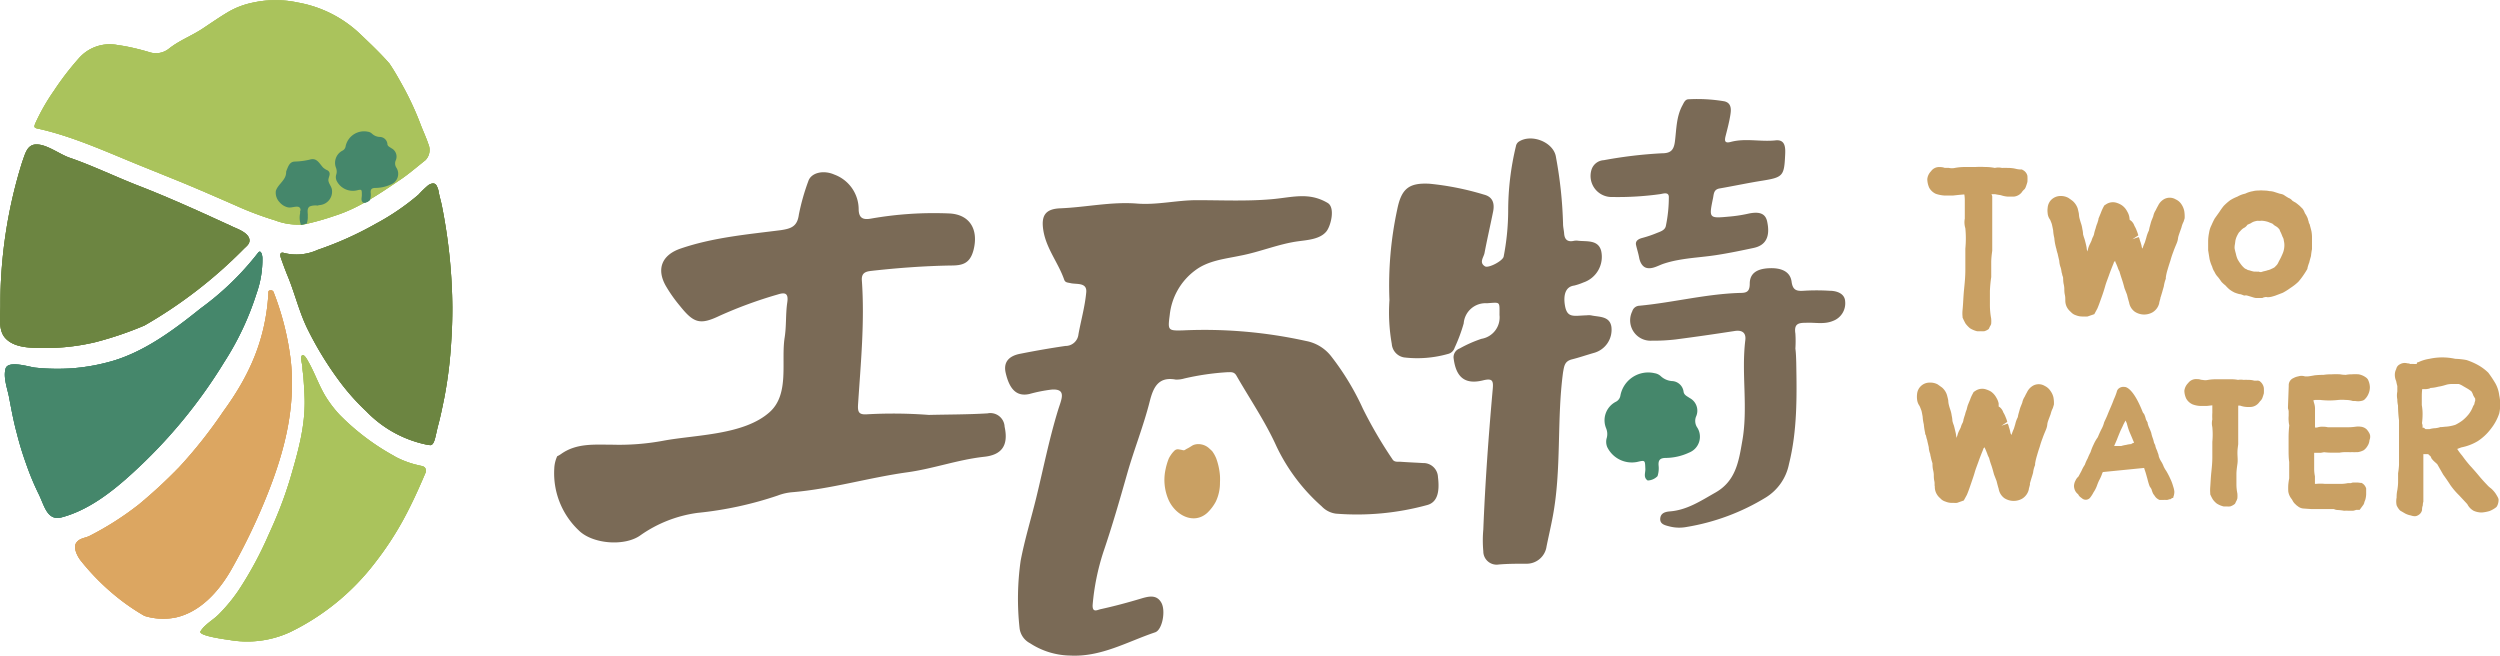 <svg xmlns="http://www.w3.org/2000/svg" viewBox="0 0 322.59 84.61"><defs><style>.cls-1{fill:#6c8541;}.cls-2{fill:#dca661;}.cls-3,.cls-5{fill:#45876b;}.cls-4{fill:#aac35c;}.cls-5,.cls-6{fill-rule:evenodd;}.cls-6{fill:#7a6a56;}.cls-7{fill:#c9a063;}</style></defs><g id="圖層_2" data-name="圖層 2"><g id="圖層_1-2" data-name="圖層 1"><path class="cls-1" d="M30,29.24C26,27.4,22.11,25.62,18.09,24.05,15,22.86,12,21.39,9,20.36c-1.32-.45-3-1.78-4.37-1.72-1.15.05-1.38,1.22-1.77,2.28A61.29,61.29,0,0,0,.05,39.4c0,1.28-.28,3,.49,4.05,1,1.32,3,1.42,4.33,1.44a28,28,0,0,0,7.4-.73A44.9,44.9,0,0,0,18.64,42a59.65,59.65,0,0,0,12.82-9.89c.29-.29.8-.64.73-1.17C32.09,30,30.48,29.48,30,29.24Z"/><path class="cls-2" d="M37.52,46.53a35.84,35.84,0,0,0-2.2-8.79.37.37,0,0,0-.48-.26c-.26,0-.2.28-.21.47-.38,5.95-2.46,10.54-5.84,15.17a60.29,60.29,0,0,1-5.65,7.14,64,64,0,0,1-5.28,4.88,38.94,38.94,0,0,1-6.28,4c-.57.3-1.29.27-1.73.89s.11,1.72.57,2.31a30.15,30.15,0,0,0,5.05,5,27.44,27.44,0,0,0,3.17,2.13,8.12,8.12,0,0,0,4.06.2c3.06-.69,5.44-3.21,7.11-6.11a79.07,79.07,0,0,0,4.78-10C36.73,58.14,38.17,52.53,37.52,46.53Z"/><path class="cls-3" d="M33.86,33.31c0-.35-.19-1.22-.59-.65a36.71,36.71,0,0,1-7.36,7.12c-3.44,2.76-7.06,5.46-11.19,6.74a25.7,25.7,0,0,1-5.35,1,27.74,27.74,0,0,1-4.82-.08c-.73-.07-3.51-1-3.83.13s.23,2.56.44,3.64c.3,1.57.58,3.12,1,4.66a40.93,40.93,0,0,0,1.22,4,34.34,34.34,0,0,0,1.55,3.75c.78,1.5,1.1,3.63,3,3.14,3.39-.89,6.42-3.2,9.11-5.66a65.71,65.71,0,0,0,11.9-14.39,36.9,36.9,0,0,0,4.16-8.84A13,13,0,0,0,33.86,33.31Z"/><path class="cls-1" d="M56.29,23.88c-.2-.25-.49-.3-1,0A13.13,13.13,0,0,0,54,25.12a30.91,30.91,0,0,1-5.5,3.75A43.78,43.78,0,0,1,41,32.24a6.55,6.55,0,0,1-4.36.4c-.43-.14-.57.12-.39.65.25.73.52,1.44.8,2.15,1,2.36,1.56,4.88,2.7,7.14A43.73,43.73,0,0,0,44,49.45a29,29,0,0,0,3.27,3.63,15.06,15.06,0,0,0,7.63,4.26,4.58,4.58,0,0,0,.63.1c.34,0,.51-.53.59-.81.16-.6.27-1.21.43-1.8.31-1.16.54-2.32.78-3.49A55.29,55.29,0,0,0,58.23,44c.1-1.44.14-2.89.14-4.34a69.55,69.55,0,0,0-1.33-13c-.11-.58-.28-1.14-.4-1.71A2.76,2.76,0,0,0,56.29,23.88Z"/><path class="cls-4" d="M38.44.33a13.64,13.64,0,0,0-5.76,0,10.49,10.49,0,0,0-3.12,1.15c-1.16.68-2.28,1.46-3.41,2.21-1.42.94-3,1.52-4.35,2.59a2.67,2.67,0,0,1-2.47.47C18,6.35,16.56,6,15.16,5.81a5.29,5.29,0,0,0-5,1.73,37,37,0,0,0-3.22,4.2,26.37,26.37,0,0,0-2.26,3.91c-.37.8-.35.85.45,1,4.65,1.06,9.21,3.22,13.68,5l3.93,1.59c2.82,1.15,5.61,2.37,8.4,3.6a43.45,43.45,0,0,0,4.34,1.59,8.33,8.33,0,0,0,3.82.51,34.74,34.74,0,0,0,3.92-1.11c3.16-1,5.86-2.91,8.66-4.8,1-.7,2-1.56,3-2.35a1.88,1.88,0,0,0,.39-2.09c-.31-.92-.73-1.8-1.07-2.71a38.37,38.37,0,0,0-2.38-5.06c-.5-.9-1-1.78-1.58-2.63-1.2-1.37-2.51-2.6-3.81-3.84A15.59,15.59,0,0,0,38.44.33Z"/><path class="cls-5" d="M46.89,26.17c-.39-.3-.19-.75-.2-1.14,0-.86,0-.86-.71-.67a2.28,2.28,0,0,1-2.55-1.46,1.43,1.43,0,0,1-.06-.82,1.73,1.73,0,0,0,0-1,2.19,2.19,0,0,1,.8-2.57.84.84,0,0,0,.43-.67,2.45,2.45,0,0,1,2.93-2.15.92.92,0,0,1,.5.27,1.48,1.48,0,0,0,1,.5,1.1,1.1,0,0,1,1,1c0,.35.31.46.52.63A1.5,1.5,0,0,1,51,19.93a1.29,1.29,0,0,0,.08,1,1.8,1.8,0,0,1-.68,2.51,4.43,4.43,0,0,1-2,.52c-.51,0-.67.23-.61.78a3,3,0,0,1-.1,1A1.13,1.13,0,0,1,46.89,26.17Z"/><path class="cls-5" d="M42.83,23.8c-.07-.47-.38-.82-.45-1.3s.39-1,0-1.44A.41.41,0,0,1,42.3,21a2.5,2.5,0,0,1-.62-.46c-.53-.68-.83-1.49-1.76-1.18a8,8,0,0,1-1.94.28c-.62.06-.79.7-1,1.3l-.06.2a.31.31,0,0,1,0,.1c0,1.13-1.08,1.75-1.33,2.75a2.25,2.25,0,0,0,.51,1.69,2,2,0,0,0,1.06.72c.45.1.86-.15,1.3-.09a.47.47,0,0,1,.26.68,1.79,1.79,0,0,1,0,.32A3.39,3.39,0,0,0,38.83,29l.1,0a2.82,2.82,0,0,1,.64-.14,3.44,3.44,0,0,0,.15-1.06.48.48,0,0,1,0-.18c0-.43-.15-1.07.27-1.33a1.88,1.88,0,0,1,1-.12,1.38,1.38,0,0,1,.29-.08A2,2,0,0,0,42.83,23.8Z"/><path class="cls-4" d="M50.81,58.81a30.36,30.36,0,0,1-7-5.3,15.12,15.12,0,0,1-1.57-2c-1-1.5-1.54-3.22-2.42-4.78-.13-.23-.48-.92-.74-.9-.43,0-.09,1.16-.06,1.44,0,.47.09.94.13,1.4.07.92.13,1.85.16,2.77.09,3.61-.87,6.91-1.85,10.27a49.53,49.53,0,0,1-1.71,4.8c-.35.86-.73,1.71-1.11,2.54a47.15,47.15,0,0,1-3.89,7.18,21.49,21.49,0,0,1-2.54,3.06c-.51.51-1.11.88-1.64,1.37a3.41,3.41,0,0,0-.7.81c-.33.59,3.56,1.08,3.69,1.1a13.24,13.24,0,0,0,7.86-1,30.6,30.6,0,0,0,11-9A40.83,40.83,0,0,0,52,67.13c1.07-1.95,2-4,2.88-6.07a.68.68,0,0,0,0-.64c-.14-.27-.5-.29-.73-.35s-.58-.13-.87-.22a12.15,12.15,0,0,1-1.82-.69A5.84,5.84,0,0,1,50.81,58.81Z"/><path class="cls-1" d="M30,29.24C26,27.4,22.11,25.62,18.09,24.05,15,22.86,12,21.39,9,20.36c-1.32-.45-3-1.78-4.37-1.72-1.15.05-1.38,1.22-1.77,2.28A61.29,61.29,0,0,0,.05,39.4c0,1.28-.28,3,.49,4.05,1,1.32,3,1.42,4.33,1.44a28,28,0,0,0,7.4-.73A44.9,44.9,0,0,0,18.64,42a59.65,59.65,0,0,0,12.82-9.89c.29-.29.8-.64.73-1.17C32.09,30,30.48,29.48,30,29.24Z"/><path class="cls-2" d="M37.52,46.53a35.84,35.84,0,0,0-2.2-8.79.37.37,0,0,0-.48-.26c-.26,0-.2.28-.21.47-.38,5.95-2.46,10.54-5.84,15.17a60.29,60.29,0,0,1-5.65,7.14,64,64,0,0,1-5.28,4.88,38.94,38.94,0,0,1-6.28,4c-.57.3-1.29.27-1.73.89s.11,1.72.57,2.31a30.15,30.15,0,0,0,5.05,5,27.44,27.44,0,0,0,3.17,2.13,8.12,8.12,0,0,0,4.06.2c3.06-.69,5.44-3.21,7.11-6.11a79.07,79.07,0,0,0,4.78-10C36.73,58.14,38.17,52.53,37.52,46.53Z"/><path class="cls-3" d="M33.86,33.31c0-.35-.19-1.22-.59-.65a36.71,36.71,0,0,1-7.36,7.12c-3.44,2.76-7.06,5.46-11.19,6.74a25.7,25.7,0,0,1-5.35,1,27.74,27.74,0,0,1-4.82-.08c-.73-.07-3.51-1-3.83.13s.23,2.56.44,3.64c.3,1.57.58,3.12,1,4.66a40.93,40.93,0,0,0,1.22,4,34.34,34.34,0,0,0,1.55,3.75c.78,1.5,1.1,3.63,3,3.14,3.39-.89,6.42-3.2,9.11-5.66a65.71,65.71,0,0,0,11.9-14.39,36.9,36.9,0,0,0,4.16-8.84A13,13,0,0,0,33.86,33.31Z"/><path class="cls-1" d="M56.29,23.88c-.2-.25-.49-.3-1,0A13.13,13.13,0,0,0,54,25.12a30.91,30.91,0,0,1-5.5,3.75A43.78,43.78,0,0,1,41,32.24a6.55,6.55,0,0,1-4.36.4c-.43-.14-.57.12-.39.65.25.73.52,1.44.8,2.15,1,2.36,1.56,4.88,2.7,7.14A43.73,43.73,0,0,0,44,49.45a29,29,0,0,0,3.27,3.63,15.06,15.06,0,0,0,7.63,4.26,4.58,4.58,0,0,0,.63.1c.34,0,.51-.53.59-.81.16-.6.27-1.21.43-1.8.31-1.16.54-2.32.78-3.49A55.29,55.29,0,0,0,58.23,44c.1-1.44.14-2.89.14-4.34a69.55,69.55,0,0,0-1.33-13c-.11-.58-.28-1.14-.4-1.71A2.76,2.76,0,0,0,56.29,23.88Z"/><path class="cls-4" d="M38.44.33a13.64,13.64,0,0,0-5.76,0,10.49,10.49,0,0,0-3.12,1.15c-1.16.68-2.28,1.46-3.41,2.21-1.42.94-3,1.52-4.35,2.59a2.67,2.67,0,0,1-2.47.47C18,6.35,16.56,6,15.16,5.81a5.29,5.29,0,0,0-5,1.73,37,37,0,0,0-3.22,4.2,26.37,26.37,0,0,0-2.26,3.91c-.37.8-.35.85.45,1,4.65,1.06,9.21,3.22,13.68,5l3.93,1.59c2.82,1.15,5.61,2.37,8.4,3.6a43.45,43.45,0,0,0,4.34,1.59,8.33,8.33,0,0,0,3.82.51,34.74,34.74,0,0,0,3.92-1.11c3.16-1,5.86-2.91,8.66-4.8,1-.7,2-1.56,3-2.35a1.88,1.88,0,0,0,.39-2.09c-.31-.92-.73-1.8-1.07-2.71a38.37,38.37,0,0,0-2.38-5.06c-.5-.9-1-1.78-1.58-2.63-1.2-1.37-2.51-2.6-3.81-3.84A15.59,15.59,0,0,0,38.44.33Z"/><path class="cls-5" d="M46.89,26.17c-.39-.3-.19-.75-.2-1.14,0-.86,0-.86-.71-.67a2.28,2.28,0,0,1-2.55-1.46,1.43,1.43,0,0,1-.06-.82,1.73,1.73,0,0,0,0-1,2.19,2.19,0,0,1,.8-2.57.84.84,0,0,0,.43-.67,2.45,2.45,0,0,1,2.93-2.15.92.92,0,0,1,.5.27,1.48,1.48,0,0,0,1,.5,1.1,1.1,0,0,1,1,1c0,.35.31.46.52.63A1.5,1.5,0,0,1,51,19.93a1.29,1.29,0,0,0,.08,1,1.8,1.8,0,0,1-.68,2.51,4.43,4.43,0,0,1-2,.52c-.51,0-.67.23-.61.78a3,3,0,0,1-.1,1A1.13,1.13,0,0,1,46.89,26.17Z"/><path class="cls-5" d="M42.83,23.8c-.07-.47-.38-.82-.45-1.3s.39-1,0-1.44A.41.41,0,0,1,42.3,21a2.5,2.5,0,0,1-.62-.46c-.53-.68-.83-1.49-1.76-1.18a8,8,0,0,1-1.94.28c-.62.06-.79.7-1,1.3l-.06.2a.31.31,0,0,1,0,.1c0,1.13-1.08,1.75-1.33,2.75a2.25,2.25,0,0,0,.51,1.69,2,2,0,0,0,1.06.72c.45.1.86-.15,1.3-.09a.47.47,0,0,1,.26.68,1.79,1.79,0,0,1,0,.32A3.39,3.39,0,0,0,38.83,29l.1,0a2.82,2.82,0,0,1,.64-.14,3.44,3.44,0,0,0,.15-1.06.48.48,0,0,1,0-.18c0-.43-.15-1.07.27-1.33a1.88,1.88,0,0,1,1-.12,1.38,1.38,0,0,1,.29-.08A2,2,0,0,0,42.83,23.8Z"/><path class="cls-4" d="M50.81,58.81a30.36,30.36,0,0,1-7-5.3,15.12,15.12,0,0,1-1.57-2c-1-1.5-1.54-3.22-2.42-4.78-.13-.23-.48-.92-.74-.9-.43,0-.09,1.16-.06,1.44,0,.47.09.94.13,1.4.07.92.13,1.85.16,2.77.09,3.61-.87,6.91-1.85,10.27a49.53,49.53,0,0,1-1.71,4.8c-.35.86-.73,1.71-1.11,2.54a47.15,47.15,0,0,1-3.89,7.18,21.49,21.49,0,0,1-2.54,3.06c-.51.51-1.11.88-1.64,1.37a3.41,3.41,0,0,0-.7.81c-.33.59,3.56,1.08,3.69,1.1a13.24,13.24,0,0,0,7.86-1,30.6,30.6,0,0,0,11-9A40.83,40.83,0,0,0,52,67.13c1.07-1.95,2-4,2.88-6.07a.68.68,0,0,0,0-.64c-.14-.27-.5-.29-.73-.35s-.58-.13-.87-.22a12.15,12.15,0,0,1-1.82-.69A5.84,5.84,0,0,1,50.81,58.81Z"/><path class="cls-1" d="M30,29.24C26,27.4,22.11,25.62,18.09,24.05,15,22.86,12,21.39,9,20.36c-1.32-.45-3-1.78-4.37-1.72-1.15.05-1.38,1.22-1.77,2.28A61.29,61.29,0,0,0,.05,39.4c0,1.28-.28,3,.49,4.05,1,1.32,3,1.42,4.33,1.44a28,28,0,0,0,7.4-.73A44.9,44.9,0,0,0,18.64,42a59.65,59.65,0,0,0,12.82-9.89c.29-.29.8-.64.73-1.17C32.09,30,30.48,29.48,30,29.24Z"/><path class="cls-2" d="M37.52,46.53a35.84,35.84,0,0,0-2.2-8.79.37.37,0,0,0-.48-.26c-.26,0-.2.28-.21.47-.38,5.95-2.46,10.54-5.84,15.17a60.29,60.29,0,0,1-5.65,7.14,64,64,0,0,1-5.28,4.88,38.94,38.94,0,0,1-6.28,4c-.57.3-1.29.27-1.73.89s.11,1.72.57,2.31a30.15,30.15,0,0,0,5.05,5,27.44,27.44,0,0,0,3.17,2.13,8.12,8.12,0,0,0,4.06.2c3.06-.69,5.44-3.21,7.11-6.11a79.07,79.07,0,0,0,4.78-10C36.73,58.14,38.17,52.53,37.52,46.53Z"/><path class="cls-3" d="M33.86,33.31c0-.35-.19-1.22-.59-.65a36.71,36.71,0,0,1-7.36,7.12c-3.44,2.76-7.06,5.46-11.19,6.74a25.7,25.7,0,0,1-5.35,1,27.74,27.74,0,0,1-4.82-.08c-.73-.07-3.51-1-3.83.13s.23,2.56.44,3.64c.3,1.57.58,3.12,1,4.66a40.93,40.93,0,0,0,1.22,4,34.34,34.34,0,0,0,1.55,3.75c.78,1.5,1.1,3.63,3,3.14,3.39-.89,6.42-3.2,9.11-5.66a65.71,65.71,0,0,0,11.9-14.39,36.9,36.9,0,0,0,4.16-8.84A13,13,0,0,0,33.86,33.31Z"/><path class="cls-1" d="M56.29,23.88c-.2-.25-.49-.3-1,0A13.13,13.13,0,0,0,54,25.12a30.91,30.91,0,0,1-5.5,3.75A43.78,43.78,0,0,1,41,32.24a6.55,6.55,0,0,1-4.36.4c-.43-.14-.57.12-.39.65.25.73.52,1.44.8,2.15,1,2.36,1.56,4.88,2.7,7.14A43.73,43.73,0,0,0,44,49.45a29,29,0,0,0,3.27,3.63,15.06,15.06,0,0,0,7.63,4.26,4.58,4.58,0,0,0,.63.1c.34,0,.51-.53.59-.81.16-.6.27-1.21.43-1.8.31-1.16.54-2.32.78-3.49A55.29,55.29,0,0,0,58.23,44c.1-1.44.14-2.89.14-4.34a69.55,69.55,0,0,0-1.33-13c-.11-.58-.28-1.14-.4-1.71A2.76,2.76,0,0,0,56.29,23.88Z"/><path class="cls-4" d="M38.44.33a13.64,13.64,0,0,0-5.76,0,10.49,10.49,0,0,0-3.12,1.15c-1.16.68-2.28,1.46-3.41,2.21-1.42.94-3,1.52-4.35,2.59a2.67,2.67,0,0,1-2.47.47C18,6.35,16.56,6,15.16,5.81a5.29,5.29,0,0,0-5,1.73,37,37,0,0,0-3.22,4.2,26.37,26.37,0,0,0-2.26,3.91c-.37.8-.35.85.45,1,4.65,1.06,9.21,3.22,13.68,5l3.93,1.59c2.82,1.15,5.61,2.37,8.4,3.6a43.45,43.45,0,0,0,4.34,1.59,8.33,8.33,0,0,0,3.82.51,34.74,34.74,0,0,0,3.92-1.11c3.16-1,5.86-2.91,8.66-4.8,1-.7,2-1.56,3-2.35a1.88,1.88,0,0,0,.39-2.09c-.31-.92-.73-1.8-1.07-2.71a38.37,38.37,0,0,0-2.38-5.06c-.5-.9-1-1.78-1.58-2.63-1.2-1.37-2.51-2.6-3.81-3.84A15.59,15.59,0,0,0,38.44.33Z"/><path class="cls-5" d="M46.89,26.17c-.39-.26-.19-.66-.2-1,0-.76,0-.76-.71-.59a2.34,2.34,0,0,1-2.55-1.27,1.14,1.14,0,0,1-.06-.73,1.31,1.31,0,0,0,0-.89,1.77,1.77,0,0,1,.8-2.24.75.75,0,0,0,.43-.59A2.43,2.43,0,0,1,47.49,17a.94.94,0,0,1,.5.24,1.55,1.55,0,0,0,1,.43,1,1,0,0,1,1,.9c0,.3.31.4.52.56a1.21,1.21,0,0,1,.54,1.6,1,1,0,0,0,.08.88,1.47,1.47,0,0,1-.68,2.19,4.91,4.91,0,0,1-2,.45c-.51,0-.67.2-.61.68a2.31,2.31,0,0,1-.1.9A1.2,1.2,0,0,1,46.89,26.17Z"/><path class="cls-5" d="M42.83,24.46c-.07-.41-.38-.72-.45-1.13s.39-.88,0-1.26L42.3,22a2.24,2.24,0,0,1-.62-.39c-.53-.6-.83-1.31-1.76-1a9.8,9.8,0,0,1-1.94.24c-.62.06-.79.62-1,1.13l-.06.18a.28.28,0,0,1,0,.09c0,1-1.08,1.53-1.33,2.4a1.79,1.79,0,0,0,.51,1.47,2,2,0,0,0,1.06.64c.45.08.86-.14,1.3-.08a.39.39,0,0,1,.26.59,1.36,1.36,0,0,1,0,.28A2.59,2.59,0,0,0,38.83,29l.1,0a3.46,3.46,0,0,1,.64-.13,2.58,2.58,0,0,0,.15-.92.35.35,0,0,1,0-.16c0-.37-.15-.93.27-1.16a2.07,2.07,0,0,1,1-.1,1,1,0,0,1,.29-.07A1.74,1.74,0,0,0,42.83,24.46Z"/><path class="cls-4" d="M50.81,58.81a30.36,30.36,0,0,1-7-5.3,15.12,15.12,0,0,1-1.57-2c-1-1.5-1.54-3.22-2.42-4.78-.13-.23-.48-.92-.74-.9-.43,0-.09,1.16-.06,1.44,0,.47.09.94.13,1.4.07.92.13,1.85.16,2.77.09,3.61-.87,6.91-1.85,10.27a49.53,49.53,0,0,1-1.71,4.8c-.35.86-.73,1.71-1.11,2.54a47.15,47.15,0,0,1-3.89,7.18,21.49,21.49,0,0,1-2.54,3.06c-.51.51-1.11.88-1.64,1.37a3.41,3.41,0,0,0-.7.81c-.33.59,3.56,1.08,3.69,1.1a13.24,13.24,0,0,0,7.86-1,30.6,30.6,0,0,0,11-9A40.83,40.83,0,0,0,52,67.13c1.07-1.95,2-4,2.88-6.07a.68.68,0,0,0,0-.64c-.14-.27-.5-.29-.73-.35s-.58-.13-.87-.22a12.15,12.15,0,0,1-1.82-.69A5.84,5.84,0,0,1,50.81,58.81Z"/><path class="cls-5" d="M212.61,62c-.59-.39-.28-1-.3-1.49-.05-1.14,0-1.15-1.07-.9a3.53,3.53,0,0,1-3.85-1.92,1.8,1.8,0,0,1-.09-1.08,1.94,1.94,0,0,0-.05-1.34,2.69,2.69,0,0,1,1.2-3.4,1.1,1.1,0,0,0,.65-.88,3.65,3.65,0,0,1,4.42-2.83,1.49,1.49,0,0,1,.76.36,2.39,2.39,0,0,0,1.43.65,1.57,1.57,0,0,1,1.53,1.36c.06.46.47.6.79.83a1.84,1.84,0,0,1,.81,2.42,1.54,1.54,0,0,0,.12,1.32,2.2,2.2,0,0,1-1,3.3,7.29,7.29,0,0,1-3,.69c-.78,0-1,.3-.94,1a3.27,3.27,0,0,1-.14,1.35A1.84,1.84,0,0,1,212.61,62Z"/><path class="cls-6" d="M185.55,61.57a1.88,1.88,0,0,0-1.94-1.82c-1-.06-2-.1-2.94-.17-.35,0-.78.06-1-.33a56.77,56.77,0,0,1-3.8-6.5A33.8,33.8,0,0,0,171.79,46a5.36,5.36,0,0,0-3.26-2,60.73,60.73,0,0,0-15.85-1.37c-2,.06-2,0-1.74-2a8.22,8.22,0,0,1,3.25-5.72C155.88,33.62,158,33.42,160,33c2.56-.48,5-1.53,7.54-1.87,1.18-.16,2.77-.26,3.59-1.24.59-.69,1.2-3.1.19-3.7-2.5-1.48-4.67-.68-7.41-.47-3.15.26-6.32.11-9.49.11-2.56,0-5.12.64-7.68.44-3.34-.27-6.61.48-9.92.61-2,.08-2.5,1-2.18,2.92.4,2.33,1.93,4.13,2.68,6.29.14.39.45.36.84.45.76.18,2.16-.14,2,1.23-.17,1.8-.67,3.56-1,5.36a1.67,1.67,0,0,1-1.68,1.51c-1.94.28-3.87.62-5.79,1-1.58.29-2.21,1.14-1.93,2.43.5,2.22,1.46,3.13,3.07,2.77a19.05,19.05,0,0,1,2.88-.57c2-.13,1.23,1.29.81,2.67-1.15,3.76-1.89,7.53-2.82,11.34-.66,2.69-1.48,5.35-2,8.08a35,35,0,0,0-.14,8.68A2.53,2.53,0,0,0,132.91,83a9.73,9.73,0,0,0,5.15,1.59c4,.22,7.38-1.78,11-3,.92-.31,1.39-2.78.79-3.83s-1.59-.83-2.59-.53c-1.74.52-3.51,1-5.27,1.38-.43.11-1.05.48-1-.56a30.26,30.26,0,0,1,1.38-6.81c1.15-3.37,2.13-6.79,3.1-10.2.89-3.11,2.1-6.12,2.89-9.26.45-1.75,1.08-3.22,3.35-2.8a3.54,3.54,0,0,0,1.1-.14,33.34,33.34,0,0,1,5.54-.81c.46,0,.89-.1,1.2.45,1.72,3,3.73,5.94,5.16,9.11a24.17,24.17,0,0,0,5.84,7.75,3.06,3.06,0,0,0,1.84.94,34.29,34.29,0,0,0,11.8-1.12C185.42,64.81,185.8,63.57,185.55,61.57Z"/><path class="cls-6" d="M129.63,55.06a1.84,1.84,0,0,0-2.21-1.72c-2.51.15-5,.14-7.56.2a60.89,60.89,0,0,0-8-.08c-1.05.07-1.2-.3-1.14-1.28.35-5.33.87-10.66.49-16-.07-1,.53-1.15,1.25-1.23,3.4-.38,6.79-.63,10.21-.69,1.45,0,2.48-.19,2.95-2,.67-2.63-.46-4.62-3.19-4.72a46.85,46.85,0,0,0-10,.66c-1,.19-1.6,0-1.63-1.15a4.79,4.79,0,0,0-3.16-4.53c-1.39-.61-3-.25-3.35.89a28.06,28.06,0,0,0-1.21,4.29c-.2,1.53-1,1.8-2.33,2-4.34.55-8.73.94-12.92,2.37-2.4.82-3.15,2.6-1.94,4.78a18.57,18.57,0,0,0,1.85,2.63c1.78,2.22,2.59,2.48,5.13,1.26A56.28,56.28,0,0,1,100.35,38c.88-.28,1.42-.24,1.24,1-.23,1.5-.1,3-.34,4.55-.49,3.08.66,7.28-1.92,9.61-3.32,3-9.58,2.93-13.74,3.71a31.15,31.15,0,0,1-6.61.51c-2.34,0-4.59-.21-6.58,1.2a2.91,2.91,0,0,1-.5.29,4.19,4.19,0,0,0-.38,1.61,10.15,10.15,0,0,0,3.15,7.95c1.8,1.8,6,2.1,8,.62A16.67,16.67,0,0,1,90,66.18a46.62,46.62,0,0,0,10.36-2.24,6.88,6.88,0,0,1,1.91-.43c5-.42,9.81-1.87,14.76-2.56,3.33-.45,6.52-1.62,9.88-2C129.3,58.72,130.15,57.46,129.63,55.06Z"/><path class="cls-6" d="M179.29,38.72a46.42,46.42,0,0,1,1-11.68c.54-2.68,1.48-3.48,4.19-3.33a36.28,36.28,0,0,1,7,1.4c1.15.29,1.39,1.14,1.19,2.17-.36,1.79-.77,3.56-1.11,5.35-.1.57-.75,1.24.06,1.74.45.27,2.33-.72,2.41-1.28a31.77,31.77,0,0,0,.58-5.8,35.59,35.59,0,0,1,1-8.43.89.89,0,0,1,.34-.56c1.65-1.11,4.57.05,4.83,2a54.89,54.89,0,0,1,.91,8.58c0,.42.11.83.14,1.25.06.82.48,1.13,1.29.94a1.75,1.75,0,0,1,.56,0c1.13.11,2.56-.13,2.93,1.31a3.49,3.49,0,0,1-2.3,4.07,7.57,7.57,0,0,1-1.19.4c-1.23.16-1.35,1.41-1.21,2.41.26,1.87,1.14,1.47,2.83,1.43a2.12,2.12,0,0,1,.56,0c1,.23,2.42.06,2.63,1.49a3.09,3.09,0,0,1-2.27,3.36c-.94.27-1.87.59-2.82.83s-1,.85-1.15,1.67c-.83,6.18-.17,12.47-1.33,18.63-.24,1.28-.54,2.56-.8,3.84a2.59,2.59,0,0,1-2.66,2.23c-1.17,0-2.34,0-3.5.1a1.72,1.72,0,0,1-2-1.71,15.41,15.41,0,0,1,0-2.8c.24-6.06.68-12.12,1.22-18.16.1-1.08-.07-1.38-1.26-1.09-2.31.57-3.46-.38-3.78-2.77a1.2,1.2,0,0,1,.76-1.34,16.39,16.39,0,0,1,2.82-1.25,2.8,2.8,0,0,0,2.33-3.07c0-1.79.15-1.64-1.62-1.52a2.82,2.82,0,0,0-3,2.6,20.92,20.92,0,0,1-1.17,3.14,1.19,1.19,0,0,1-.89.81,14.52,14.52,0,0,1-5.64.44,1.91,1.91,0,0,1-1.58-1.74A23.35,23.35,0,0,1,179.29,38.72Z"/><path class="cls-6" d="M231.78,46.78c.08,4.39.14,8.79-.94,13.11a6.56,6.56,0,0,1-3,4.31A28.47,28.47,0,0,1,217.62,68a5.1,5.1,0,0,1-2.23-.08c-.54-.14-1.21-.28-1.16-1s.65-.88,1.23-.93c2.23-.17,4-1.36,5.89-2.43,2.58-1.46,3-3.93,3.44-6.5.82-4.39-.12-8.8.42-13.18.11-.94-.41-1.32-1.37-1.17-2.53.39-5.07.76-7.62,1.09a24.19,24.19,0,0,1-3.07.16,2.63,2.63,0,0,1-2.53-3.79,1,1,0,0,1,.93-.72c4.32-.41,8.55-1.51,12.9-1.65.86,0,1.33-.09,1.33-1.19,0-1.32.89-1.93,2.51-2s2.72.46,2.89,1.74c.14,1.06.61,1.24,1.55,1.17a26.91,26.91,0,0,1,3.36,0c.93,0,1.95.36,2,1.36a2.42,2.42,0,0,1-1.57,2.53c-1.15.48-2.32.18-3.46.24-1,0-1.59.12-1.39,1.4a15.42,15.42,0,0,1,0,1.93C231.75,45.57,231.76,46.17,231.78,46.78Z"/><path class="cls-6" d="M230.34,20.15c-.12,2.55-.32,2.74-2.91,3.16-1.84.29-3.66.68-5.5,1-.8.12-.78.7-.88,1.22-.55,2.65-.54,2.66,2.06,2.42a18.49,18.49,0,0,0,2.35-.35c1.53-.36,2.35-.08,2.57,1,.41,1.91-.15,3.05-1.74,3.39s-3.27.69-4.93.94-3.28.33-4.89.64a13.64,13.64,0,0,0-1.78.45c-.68.22-1.43.72-2.18.56-.6-.12-.9-.78-1-1.33s-.28-1.09-.4-1.63.31-.79.81-.92a14.82,14.82,0,0,0,1.91-.65c.44-.17,1-.35,1.12-.87a18.15,18.15,0,0,0,.39-3.75c0-.71-.73-.44-1.12-.38a39.4,39.4,0,0,1-6.14.37,2.72,2.72,0,0,1-2.71-3.55,1.76,1.76,0,0,1,1.58-1.2,57.11,57.11,0,0,1,7.49-.89c1.08,0,1.53-.35,1.68-1.49.21-1.59.17-3.26,1-4.74.18-.35.35-.74.77-.74a20.87,20.87,0,0,1,4.6.26c.91.2.91,1,.8,1.69-.14.92-.38,1.83-.61,2.73-.15.59-.21,1.06.66.82,1.88-.5,3.79,0,5.7-.19C230.44,17.93,230.4,19.13,230.34,20.15Z"/><path class="cls-7" d="M157.42,62.27a8.49,8.49,0,0,0,0-.88,8.37,8.37,0,0,0-.48-2.23,4.6,4.6,0,0,0-.29-.59l-.2-.31c-.14-.16-.3-.29-.46-.44a2.05,2.05,0,0,0-1-.48,1.88,1.88,0,0,0-.71,0,1.49,1.49,0,0,0-.39.13l-.42.26c-.17.11-.36.18-.53.3a.34.34,0,0,1-.3.06,4.76,4.76,0,0,0-.52-.1.62.62,0,0,0-.61.2,3.09,3.09,0,0,0-.4.48,4.34,4.34,0,0,0-.28.46l0,0a7.34,7.34,0,0,0-.27.78q-.09.3-.15.6a6.44,6.44,0,0,0,.38,4c.9,2,3.27,3.23,5,1.66a5.75,5.75,0,0,0,1.09-1.44A5.57,5.57,0,0,0,157.42,62.27Z"/><path class="cls-7" d="M261,21.93l-.09-.06h-.11a2.8,2.8,0,0,1-.7-.09,4.12,4.12,0,0,0-1-.11h0a7.26,7.26,0,0,0-.77,0,2,2,0,0,0-.92,0,6.07,6.07,0,0,0-1.24-.12h0a10.9,10.9,0,0,0-1.28,0q-.72,0-1.29,0a7.24,7.24,0,0,0-1.31.11,1.81,1.81,0,0,1-.84,0l-.52,0a1.68,1.68,0,0,0-.62-.1,1.26,1.26,0,0,0-1.14.54,1.69,1.69,0,0,0-.48,1,2.83,2.83,0,0,0,.25,1.13,1.86,1.86,0,0,0,.85.78,4.39,4.39,0,0,0,1.09.22h1.14c.63-.07,1.12-.12,1.45-.14a4.53,4.53,0,0,1,.06.71V27c0,.41,0,.84,0,1.21a2.58,2.58,0,0,0,.07,1.24,13.71,13.71,0,0,1,0,2.64c0,.91,0,1.82,0,2.72s-.08,1.69-.17,2.58-.1,1.72-.19,2.61a4,4,0,0,0,0,.85l0,.12a8.1,8.1,0,0,0,.39.79,3.8,3.8,0,0,0,.56.59,3.09,3.09,0,0,0,.92.39,3.7,3.7,0,0,0,.46,0,2.86,2.86,0,0,0,.48,0,1.72,1.72,0,0,0,.49-.23l.08-.06.05-.1a2.58,2.58,0,0,1,.19-.37l.07-.17a3.49,3.49,0,0,0,0-.72,9.59,9.59,0,0,1-.16-1.65V37.53a16.66,16.66,0,0,1,.17-1.78q0-.95,0-1.89c0-.47.06-1,.13-1.51V30.83c0-.53,0-1,0-1.53V27.77c0-.18,0-.42,0-.72v-.83c0-.31,0-.57,0-.8l0-.11a2.6,2.6,0,0,0-.1-.25l.17,0,.06,0h.25c.23.05.49.09.71.12a3.59,3.59,0,0,0,.9.19l.8,0a1.49,1.49,0,0,0,1-.53,1.9,1.9,0,0,1,.39-.44l.1-.16a6.6,6.6,0,0,0,.26-.77,6.35,6.35,0,0,0,0-.78A1.12,1.12,0,0,0,261,21.93Z"/><path class="cls-7" d="M281.49,26.37a1.71,1.71,0,0,0-.74-.64,1.5,1.5,0,0,0-1.65.06,1.9,1.9,0,0,0-.64.77,5.85,5.85,0,0,0-.29.56,2.11,2.11,0,0,0-.32.78c-.05.13-.1.26-.2.5s-.16.53-.24.8a4.78,4.78,0,0,0-.12.54,4.08,4.08,0,0,0-.34.93l-.18.59c-.1.23-.19.45-.25.63l-.06.19a1.86,1.86,0,0,1-.1-.2c0-.15-.07-.34-.15-.62a3,3,0,0,1-.14-.46l-.1-.21-.81.28.76-.5a4.51,4.51,0,0,0-.21-.61,3.11,3.11,0,0,0-.29-.61,1.45,1.45,0,0,0-.47-.69l-.14-.08-.05-.38a2.12,2.12,0,0,0-.28-.72,2.14,2.14,0,0,0-.71-.81,2.54,2.54,0,0,0-.56-.27,1.59,1.59,0,0,0-1.4.13l-.28.18-.13.24a6.36,6.36,0,0,0-.32.73l-.3.73c0,.19-.1.39-.14.57a3.64,3.64,0,0,0-.22.66,6.45,6.45,0,0,0-.2.68c0,.12-.07.25-.1.35a2.44,2.44,0,0,0-.24.59l-.17.36a3.25,3.25,0,0,0-.28.71c0,.07-.06.19-.1.32a5.07,5.07,0,0,1-.09-.56c-.07-.34-.15-.66-.26-1.05-.08-.21-.14-.42-.19-.6a3.09,3.09,0,0,0-.09-.67,3.66,3.66,0,0,0-.19-.79c-.06-.2-.12-.39-.19-.66a2.64,2.64,0,0,1-.06-.42c0-.18-.07-.39-.15-.76a2.28,2.28,0,0,0-.65-1c-.14-.11-.29-.22-.57-.41a2.05,2.05,0,0,0-1-.24,1.71,1.71,0,0,0-1.26.55,1.66,1.66,0,0,0-.41,1,2.36,2.36,0,0,0,0,.65,1.55,1.55,0,0,0,.32.86c.09.21.17.42.22.56.07.31.13.6.17.8a5.38,5.38,0,0,0,.15,1,6.36,6.36,0,0,0,.18,1.09,2.24,2.24,0,0,0,.1.35c0,.13.06.26.1.44a1.18,1.18,0,0,1,.08.3l.18.77a2.88,2.88,0,0,0,.19.89,3.76,3.76,0,0,1,.11.58l.07.23c0,.13.07.26.11.39s0,.52.09.91a2.91,2.91,0,0,1,.08.55c0,.24,0,.52.07.83s.05.5.06.68a1.85,1.85,0,0,0,.25,1,2,2,0,0,0,.46.53,1.42,1.42,0,0,0,.66.43,2.19,2.19,0,0,0,.8.16h.3a2.1,2.1,0,0,0,.39,0l.88-.3.4-.74c.2-.47.38-1,.55-1.47s.34-1,.46-1.43.35-1,.49-1.4.37-1,.58-1.5l.06-.19.16-.15s0,0,0,.07.11.25.17.41l.14.34a2.63,2.63,0,0,0,.24.55c.09.34.2.67.31,1s.21.66.33,1.14l.33.85c.09.38.19.75.27,1a1.83,1.83,0,0,0,.73,1.2,2.2,2.2,0,0,0,2.28.09,1.88,1.88,0,0,0,.88-1.2c0-.12.06-.26.15-.62a.46.46,0,0,1,.05-.2l.19-.63c.05-.19.1-.35.2-.7a4.51,4.51,0,0,1,.26-1l0-.18a6.36,6.36,0,0,1,.23-1c.11-.38.23-.76.37-1.18a11.26,11.26,0,0,1,.37-1.12c.09-.27.21-.56.42-1.06s.16-.67.23-.91.22-.66.39-1.13a3.16,3.16,0,0,1,.28-.77l.14-.45a4.61,4.61,0,0,0-.05-.92A2.43,2.43,0,0,0,281.49,26.37Z"/><path class="cls-7" d="M264.58,50.44a1.8,1.8,0,0,0-.73-.64,1.5,1.5,0,0,0-1.66.06,1.9,1.9,0,0,0-.64.77,5.85,5.85,0,0,0-.29.56,2.09,2.09,0,0,0-.32.79c-.05.11-.1.25-.2.49s-.16.53-.24.79-.12.47-.12.55a3.65,3.65,0,0,0-.34.93l-.18.59a5.44,5.44,0,0,0-.25.63l-.06.19c0-.07-.07-.14-.1-.2s-.07-.33-.15-.61a4.45,4.45,0,0,1-.14-.47l-.1-.21-.81.28.76-.5a3.43,3.43,0,0,0-.21-.61,3.14,3.14,0,0,0-.3-.61,1.42,1.42,0,0,0-.46-.68l-.14-.08,0-.39a2.21,2.21,0,0,0-.28-.72,2.35,2.35,0,0,0-.71-.82,2.77,2.77,0,0,0-.57-.26,1.57,1.57,0,0,0-1.39.13l-.28.18-.13.25a4.43,4.43,0,0,0-.32.72l-.3.73c-.06.19-.11.39-.15.57a3.54,3.54,0,0,0-.21.66,6.57,6.57,0,0,0-.21.68c0,.12-.06.25-.09.35a2.17,2.17,0,0,0-.24.58,4,4,0,0,1-.17.36,3,3,0,0,0-.28.72,2.28,2.28,0,0,0-.1.31,4.64,4.64,0,0,1-.09-.54c-.08-.35-.15-.67-.26-1.07a4,4,0,0,1-.19-.59,3.19,3.19,0,0,0-.09-.67,3.9,3.9,0,0,0-.19-.8,6.77,6.77,0,0,1-.19-.65,2.65,2.65,0,0,1-.06-.41c0-.19-.07-.4-.16-.77a2.12,2.12,0,0,0-.64-1l-.57-.41a2,2,0,0,0-1-.23,1.62,1.62,0,0,0-1.66,1.5,2.81,2.81,0,0,0,0,.65,1.72,1.72,0,0,0,.32.86c.1.21.17.42.23.57s.13.6.17.8a5.39,5.39,0,0,0,.15,1,8.12,8.12,0,0,0,.17,1.1c0,.06,0,.19.11.34a3.71,3.71,0,0,0,.1.44,1.18,1.18,0,0,1,.08.3l.18.77a2.56,2.56,0,0,0,.19.88c0,.18.08.36.11.58l.06.24.12.39c0,.25,0,.53.09.91a2.91,2.91,0,0,1,.08.55c0,.24,0,.52.07.83s0,.5.06.68a1.85,1.85,0,0,0,.25,1,1.92,1.92,0,0,0,.45.53,1.41,1.41,0,0,0,.67.43,2.16,2.16,0,0,0,.79.17h.3a3.82,3.82,0,0,0,.4,0l.88-.31.4-.73c.2-.47.38-1,.54-1.47s.35-1,.47-1.43.35-1,.49-1.4.37-1,.58-1.5l.06-.19.16-.16,0,.08c.07.13.12.26.18.4l.14.35a2.63,2.63,0,0,0,.24.55,10.37,10.37,0,0,0,.31,1c.11.32.2.66.33,1.14l.33.85c.09.38.19.75.27,1a1.86,1.86,0,0,0,.72,1.2,2.22,2.22,0,0,0,2.29.09,1.91,1.91,0,0,0,.88-1.2c0-.12.06-.26.15-.63a.65.65,0,0,1,0-.19l.19-.64c.06-.18.11-.34.21-.69a3.5,3.5,0,0,1,.26-1l0-.18a7,7,0,0,1,.23-1c.11-.38.22-.76.37-1.18a11.26,11.26,0,0,1,.37-1.12c.09-.27.21-.56.42-1.06s.16-.67.22-.92.23-.65.4-1.12a3.32,3.32,0,0,1,.28-.77l.14-.46a4,4,0,0,0-.06-.91A2.24,2.24,0,0,0,264.58,50.44Z"/><path class="cls-7" d="M298.26,29.84c-.06-.26-.13-.51-.2-.77l0-.05-.14-.29c0-.14-.08-.27-.11-.43s-.12-.31-.21-.5l-.19-.3a2.2,2.2,0,0,0-.28-.55l-.39-.39c-.19-.16-.35-.29-.53-.42a4,4,0,0,1-.41-.24,1.12,1.12,0,0,0-.5-.36c-.19-.11-.36-.22-.57-.36s-.42-.15-.6-.2l-.65-.21a2.22,2.22,0,0,0-.65-.11,2.93,2.93,0,0,0-.69-.07,3.93,3.93,0,0,0-.76,0,2.41,2.41,0,0,0-.67.08,3.53,3.53,0,0,0-1,.32,3.36,3.36,0,0,0-1,.38,5.5,5.5,0,0,0-.94.47,7.07,7.07,0,0,0-.84.74,8.86,8.86,0,0,0-.55.77l-.6.84a9.05,9.05,0,0,0-.41.85,3.14,3.14,0,0,0-.32,1,5.53,5.53,0,0,0-.12,1.1c0,.37,0,.74,0,1.15l.18,1.12a4.59,4.59,0,0,0,.34,1,2.17,2.17,0,0,0,.3.67,2.23,2.23,0,0,0,.44.66c.15.18.29.38.47.64a5,5,0,0,0,.51.46,4.53,4.53,0,0,0,.54.53,4.09,4.09,0,0,0,.63.38,5,5,0,0,0,.62.2c.18,0,.38.1.6.18h.08a.9.9,0,0,1,.3,0l.37.11.36.11a2.13,2.13,0,0,0,.4.1h0l.76,0,.1,0a.88.88,0,0,1,.3-.1.65.65,0,0,1,.34,0h.06a2.18,2.18,0,0,0,.52-.07l.41-.12,1-.38a8,8,0,0,0,1-.63,6.77,6.77,0,0,0,1-.78,8.58,8.58,0,0,0,.69-.9c.18-.26.34-.52.49-.78l0-.07a5.15,5.15,0,0,1,.24-.76c.06-.28.14-.53.22-.82a8.28,8.28,0,0,1,.13-.89c0-.25,0-.5,0-.75s0-.53,0-.8S298.3,30.07,298.26,29.84Zm-3.63,2.66c-.08.23-.19.46-.29.68s-.23.43-.34.66a1.45,1.45,0,0,1-.2.34l-.3.31a2.12,2.12,0,0,1-.37.19,2,2,0,0,1-.38.16,1.58,1.58,0,0,0-.31.09l-.39.09-.29.09a.85.85,0,0,1-.31-.06h-.05a.8.8,0,0,1-.23,0,1.55,1.55,0,0,0-.31,0l-.26-.06-.21-.06a.82.82,0,0,0-.22-.06l-.19-.06a.44.44,0,0,0-.19-.1l-.14-.08a3,3,0,0,1-.52-.56,5.3,5.3,0,0,1-.4-.62,3.22,3.22,0,0,1-.22-.71,6,6,0,0,1-.17-.72,2.27,2.27,0,0,1,.05-.53l.06-.46a3.34,3.34,0,0,1,.12-.4,4.29,4.29,0,0,1,.24-.48.94.94,0,0,1,.22-.28,2.81,2.81,0,0,1,.29-.3,1.28,1.28,0,0,1,.31-.2A1.27,1.27,0,0,0,290,29l.43-.19a1.78,1.78,0,0,1,.34-.19,2.86,2.86,0,0,1,.45-.12.86.86,0,0,1,.24,0h.17a1.47,1.47,0,0,1,.42,0,2.84,2.84,0,0,1,.42.08,1.78,1.78,0,0,1,.37.13l.37.14.27.23.28.17a1.92,1.92,0,0,1,.22.18l.17.2a1.45,1.45,0,0,0,.16.38l.14.33a1.9,1.9,0,0,0,.17.38,1.49,1.49,0,0,1,.08.36,2.32,2.32,0,0,1,.06.74A2.84,2.84,0,0,1,294.63,32.5Z"/><path class="cls-7" d="M280.15,62l-.25-.54c-.12-.24-.24-.46-.38-.7a3.12,3.12,0,0,1-.34-.59,3.27,3.27,0,0,0-.36-.7,3.17,3.17,0,0,1-.26-.58,1.41,1.41,0,0,0-.14-.49,2.19,2.19,0,0,0-.18-.47c-.06-.15-.09-.27-.13-.4l0-.08a3.59,3.59,0,0,1-.17-.34,3.54,3.54,0,0,0-.19-.66,4,4,0,0,1-.16-.59,6.69,6.69,0,0,0-.27-.67,2.91,2.91,0,0,1-.2-.59l0-.08c-.07-.11-.15-.26-.22-.4a3.29,3.29,0,0,0-.23-.69l-.16-.2h0c-1.37-3.5-2.39-3.3-2.39-3.3h0a.93.93,0,0,0-.66.15.74.74,0,0,0-.32.48,7.9,7.9,0,0,1-.39,1c-.1.29-.23.6-.37.93s-.28.64-.42,1-.28.63-.45,1a3.54,3.54,0,0,1-.37.93q-.24.49-.45,1a5,5,0,0,0-.53.92,6.49,6.49,0,0,0-.4,1,6.18,6.18,0,0,0-.37.8,4.84,4.84,0,0,0-.37.83,4.44,4.44,0,0,0-.43.79l-.4.74a1.36,1.36,0,0,0-.37.5,1.56,1.56,0,0,0-.2.72,1.49,1.49,0,0,0,.15.6,1.28,1.28,0,0,0,.39.46.94.94,0,0,0,.25.34l.29.22a.73.73,0,0,0,1-.12,4.16,4.16,0,0,0,.44-.69,3.87,3.87,0,0,0,.42-.8c.09-.26.19-.5.28-.7a5.89,5.89,0,0,0,.37-.8,1.2,1.2,0,0,1,.14-.32l0,0,5.32-.53c.05.17.1.33.16.5s.18.63.27.93a8,8,0,0,0,.28.94l.05.08c.07.09.14.21.19.29a3.06,3.06,0,0,0,.23.62c.09.11.18.24.29.4a1.42,1.42,0,0,0,.52.37l.5,0h0a2.44,2.44,0,0,1,.35,0h.07c.16,0,.28-.07.36-.09H280l.06,0a1.24,1.24,0,0,1,.27-.17l.1,0,0-.1a1.83,1.83,0,0,0,.14-.71,2.62,2.62,0,0,0-.14-.63A6.42,6.42,0,0,0,280.15,62Zm-5.1-4.7a3.53,3.53,0,0,0-.71.11,3.76,3.76,0,0,0-.62.14c-.21,0-.42,0-.64,0h-.28l.35-.8c.12-.32.25-.64.4-1s.32-.66.46-1l.26-.49.16.35c.07.27.14.52.23.79s.18.46.29.72.18.41.28.67a3.45,3.45,0,0,1,.14.34A1.94,1.94,0,0,0,275.05,57.25Z"/><path class="cls-7" d="M291.56,49.17l-.18-.06h-.11a1.55,1.55,0,0,1-.42,0,2.54,2.54,0,0,0-.77-.09,4.08,4.08,0,0,0-.58,0,1.89,1.89,0,0,0-.71,0,4.31,4.31,0,0,0-.9-.08h0c-.35,0-.72,0-1,0s-.7,0-1,0a6,6,0,0,0-1.08.1,1.4,1.4,0,0,1-.48,0L284,49a1.44,1.44,0,0,0-.53-.08,1.27,1.27,0,0,0-1.12.51,1.67,1.67,0,0,0-.49,1,2.53,2.53,0,0,0,.24,1,1.74,1.74,0,0,0,.85.76,3.21,3.21,0,0,0,.94.19h.89l.69-.08s0,.08,0,.11v.85a6.36,6.36,0,0,0,0,.85,2.2,2.2,0,0,0,0,1,10.26,10.26,0,0,1,0,1.92c0,.68,0,1.36,0,2s-.06,1.24-.13,1.91-.09,1.27-.14,1.93a4.77,4.77,0,0,0,0,.76l0,.15a4.7,4.7,0,0,0,.34.67,2.47,2.47,0,0,0,.51.53,2.83,2.83,0,0,0,.88.37h.36a3.26,3.26,0,0,0,.47,0,1.68,1.68,0,0,0,.55-.28l.08-.06.09-.18a2.38,2.38,0,0,1,.14-.28l.08-.23a3.58,3.58,0,0,0,0-.65,5.94,5.94,0,0,1-.12-1.16V61.19c0-.41.06-.84.13-1.34s0-.94,0-1.4.05-.7.1-1.14V56.17c0-.38,0-.75,0-1.13V53.9c0-.13,0-.29,0-.54v-.62c0-.14,0-.27,0-.4l.25,0h0a2.92,2.92,0,0,0,.8.17,4.5,4.5,0,0,0,.63,0,1.47,1.47,0,0,0,1-.56,2.68,2.68,0,0,1,.28-.32l.13-.21a6.42,6.42,0,0,0,.22-.67,6.64,6.64,0,0,0,0-.67A1.32,1.32,0,0,0,291.56,49.17Z"/><path class="cls-7" d="M298.69,51.61l.4,0,.33,0a10.21,10.21,0,0,0,2.29,0,5.63,5.63,0,0,1,1,0,3,3,0,0,1,.88.13l.07,0,.24,0a2,2,0,0,0,1-.06l.16-.08.07-.07a2,2,0,0,0,.48-.69,2.11,2.11,0,0,0,.19-.9,2.42,2.42,0,0,0-.27-1l-.13-.15a2.27,2.27,0,0,0-1.05-.49,6.44,6.44,0,0,0-.88,0,3.74,3.74,0,0,0-.77.07,4.25,4.25,0,0,1-.74-.07,9.66,9.66,0,0,0-1.08,0,6.35,6.35,0,0,0-1.05.07,11.27,11.27,0,0,0-1.16.06c-.36.07-.68.12-.88.14h-.36a1.46,1.46,0,0,0-.89,0,1.88,1.88,0,0,0-.59.21,1,1,0,0,0-.62,1l-.1,2.75,0,.17a1.52,1.52,0,0,1,.09.37v.6a3.64,3.64,0,0,0,0,.66,3,3,0,0,0,.08.55,14.28,14.28,0,0,0-.09,1.56c0,.54,0,1.07,0,1.56s0,1.07.08,1.62v1.57c0,.21,0,.42,0,.54a7.54,7.54,0,0,0-.12.83,7.9,7.9,0,0,0,0,.85,2,2,0,0,0,.45,1l.08.13a1.54,1.54,0,0,0,.41.54,1.17,1.17,0,0,0,.26.22,1.31,1.31,0,0,0,.79.32l1,.07h2.9a1.15,1.15,0,0,0,.5.12,6,6,0,0,1,.78.09l.16,0a2.64,2.64,0,0,1,.36,0h.69a1.72,1.72,0,0,0,.38-.11l.16,0,.29,0,.5-.68.09-.2c0-.1.07-.23.15-.46a3.08,3.08,0,0,0,.1-.66v-.63l0-.13a1.16,1.16,0,0,0-.6-.72l-.15,0a2.74,2.74,0,0,0-.47-.05h-.48v0a1.53,1.53,0,0,0-.26.08h-.05l-.35,0a4.55,4.55,0,0,1-1,.1h-1l-.75,0H300a4.82,4.82,0,0,0-1.14,0l-.15,0v-.18c0-.23,0-.47,0-.81a4.59,4.59,0,0,1-.1-.94c0-.38,0-.75,0-1.16s0-.62,0-.92H299l.46,0,.43-.08a7.38,7.38,0,0,0,1,.06h1a4.28,4.28,0,0,1,.83-.07l.27,0a5.12,5.12,0,0,0,.57,0,3.08,3.08,0,0,0,.48,0h.22a2.36,2.36,0,0,0,.75-.25,1.76,1.76,0,0,0,.48-.54,1.57,1.57,0,0,0,.26-.76,1.13,1.13,0,0,0,.07-.66l-.06-.17a2.49,2.49,0,0,0-.38-.56,1.3,1.3,0,0,0-.76-.34,2.21,2.21,0,0,0-.65,0,7,7,0,0,1-1.18.07l-.61,0h-1l-.81,0a3.05,3.05,0,0,0-.58-.07h-.11a2,2,0,0,0-.71.11l-.25,0V52.67a2.3,2.3,0,0,0-.14-.72,1.29,1.29,0,0,0-.08-.28h0Z"/><path class="cls-7" d="M322,63.65a3.82,3.82,0,0,0-.57-.63,2.86,2.86,0,0,1-.51-.46c-.38-.39-.73-.78-1.06-1.18s-.77-.9-1.14-1.3a15.9,15.9,0,0,1-1-1.27,7.14,7.14,0,0,1-.65-.88l.53-.2a6.53,6.53,0,0,0,2.14-.82,6.66,6.66,0,0,0,1.66-1.56,6.54,6.54,0,0,0,1.09-2,5.33,5.33,0,0,0,0-2.35,4.17,4.17,0,0,0-.5-1.54,14.78,14.78,0,0,0-.91-1.37,6.39,6.39,0,0,0-1.35-1,8.83,8.83,0,0,0-1.45-.63,9.13,9.13,0,0,0-1.47-.16,7.73,7.73,0,0,0-3.33,0,5,5,0,0,0-1.43.44l-.11,0-.06.11c0,.08-.08.11-.06.12h-.31a3,3,0,0,0-.48,0,1,1,0,0,0-.41-.09,1.2,1.2,0,0,0-.93.12.86.86,0,0,0-.49.62,1.59,1.59,0,0,0-.18.74,2,2,0,0,0,.17.81c.05.24.1.48.15.64v.72a2.51,2.51,0,0,0,0,1,3.44,3.44,0,0,0,.09.79,15.06,15.06,0,0,0,.13,1.91c0,.69,0,1.35,0,2s0,1.26,0,1.88,0,1.28,0,1.88a9.21,9.21,0,0,1-.12,1.07c0,.38,0,.77,0,1.14s-.05.71-.09,1a4.28,4.28,0,0,0-.1,1,2.48,2.48,0,0,0,0,1,2.3,2.3,0,0,0,.45.68l.67.39a2.54,2.54,0,0,0,.72.24,1.53,1.53,0,0,0,.48.1.81.81,0,0,0,.44-.12,1,1,0,0,0,.52-.67c0-.16,0-.34.1-.61a1.51,1.51,0,0,1,.07-.48l0-6.13.38,0h.24l.28.26a.23.23,0,0,1,.09.15l.06.14a2.83,2.83,0,0,0,.45.48l.29.26.77,1.35c.34.47.65.92.93,1.36a9.09,9.09,0,0,0,1.11,1.3l1.07,1.15a2,2,0,0,0,.82.86,2.55,2.55,0,0,0,1.06.22h0a5,5,0,0,0,1-.19,3.5,3.5,0,0,0,.85-.49l.09-.11a1.66,1.66,0,0,0,.21-.94l-.06-.17A7.13,7.13,0,0,0,322,63.65Zm-6.25-8.6c-.24,0-.49.05-.76.06l-.1,0a2.85,2.85,0,0,1-.63.14,3.09,3.09,0,0,0-.75.12h-.54l-.21-.18-.16,0v0a.79.79,0,0,1,0-.16,1.08,1.08,0,0,0-.08-.42,8.51,8.51,0,0,0,.08-1.1,6.44,6.44,0,0,0-.1-1.23V51.1a8.69,8.69,0,0,1,.05-.89h.31a1.55,1.55,0,0,0,.5-.05l.08,0c.11-.07.18-.09.17-.1a4.56,4.56,0,0,0,1-.16,6,6,0,0,0,1-.24,2.71,2.71,0,0,1,.8-.11l.86,0a2.24,2.24,0,0,1,.54.26l.64.37c.16.1.32.22.44.31a1.69,1.69,0,0,1,.23.47l.05.12.22.36v.28a1.5,1.5,0,0,0-.11.44,1.62,1.62,0,0,0-.21.38,3.66,3.66,0,0,1-.52.91,5.17,5.17,0,0,1-.81.81,5.76,5.76,0,0,1-.92.56A5.39,5.39,0,0,1,315.71,55.05Z"/></g></g></svg>